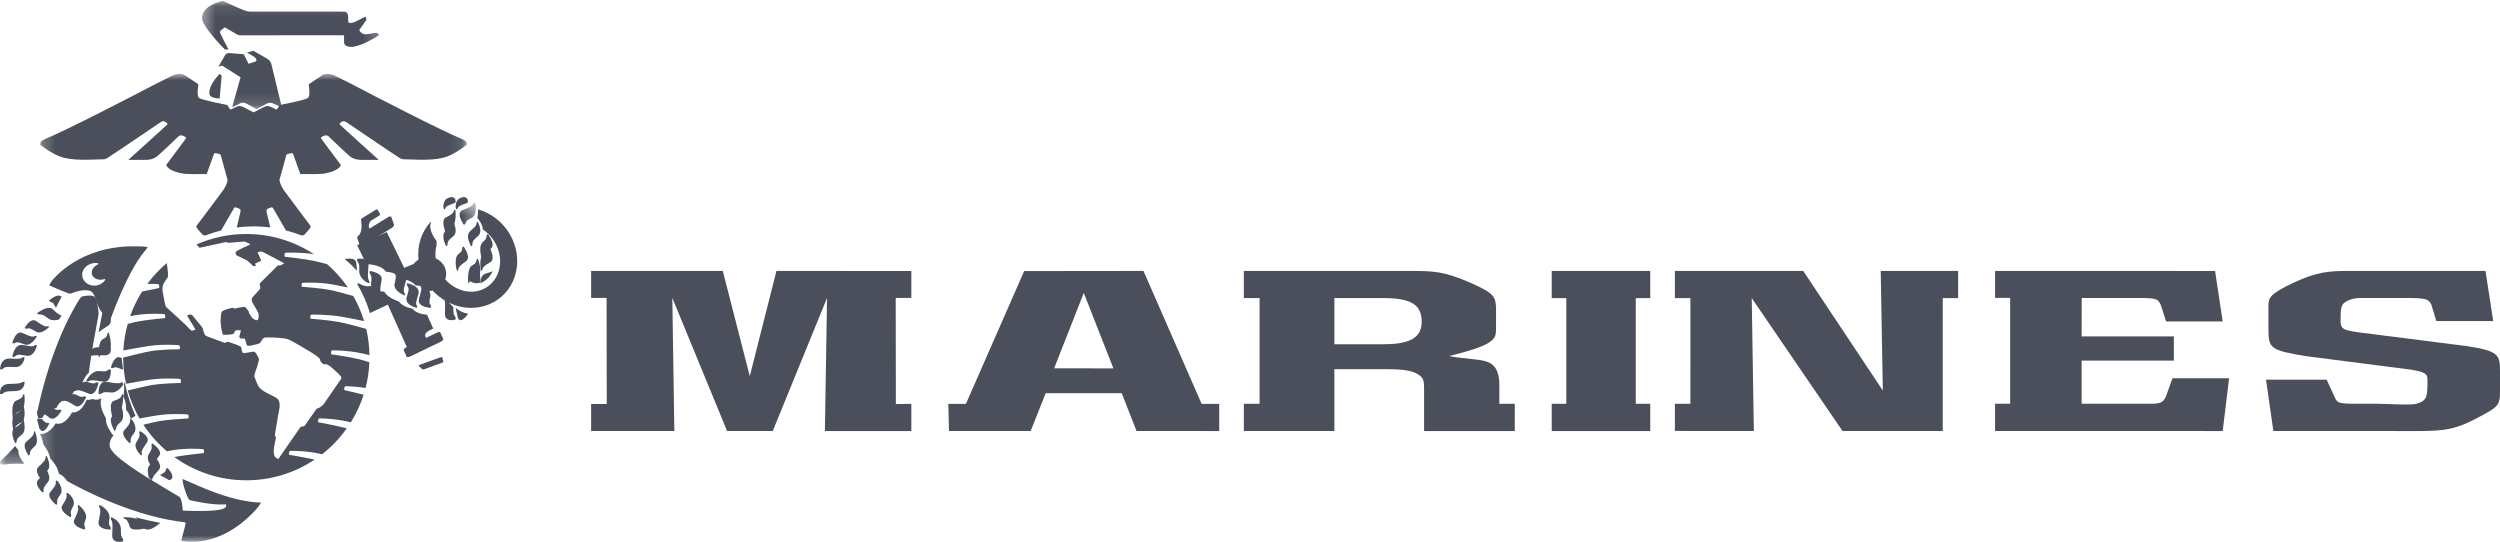 <svg width="203" height="44" viewBox="0 0 203 44" fill="none" xmlns="http://www.w3.org/2000/svg">
<path fill-rule="evenodd" clip-rule="evenodd" d="M74 22.003V24.193L72.732 24.191L72.744 32.807L74 32.794V35H66.981L67.156 24.193L62.748 34.997H59.038L54.592 24.191L54.757 34.997H48V32.806H49.267L49.255 24.19H48V22H58.69L60.882 30.545L63.048 22.002L74 22.003Z" fill="#4A4F5B"/>
<path fill-rule="evenodd" clip-rule="evenodd" d="M90.408 29.912L88.003 23.787L85.595 29.91L90.408 29.912ZM92.85 22L97.573 32.794H99V35L92.287 34.999L91.084 31.927H84.908L83.692 34.997H77.059L77 32.794H78.432L83.162 22.012L92.85 22Z" fill="#4A4F5B"/>
<path fill-rule="evenodd" clip-rule="evenodd" d="M108.351 27.954H112.312C114.222 27.955 115.443 27.557 115.443 26.14C115.444 24.78 114.643 24.203 112.312 24.203H108.351V27.954ZM101 34.997V32.791H102.277V24.203H101V22H114.222C116.514 21.999 117.202 22.015 119.418 22.968C121.405 23.853 121.441 24.111 121.479 25.069L121.478 26.615C121.479 27.275 121.402 27.442 121.02 27.736C120.637 28.032 119.875 28.361 117.658 28.913C119.036 29.172 120.294 29.14 120.906 29.436C121.518 29.729 121.747 30.367 121.747 31.251V32.791H123V35H115.636V31.69C115.636 31.103 115.636 30.826 115.368 30.568C114.755 29.979 113.493 29.977 112.311 29.977H108.351V34.997H101Z" fill="#4A4F5B"/>
<path fill-rule="evenodd" clip-rule="evenodd" d="M134 22V24.206H132.824V32.791H134V35H126V32.791H127.183L127.185 24.206H126V22H134Z" fill="#4A4F5B"/>
<path fill-rule="evenodd" clip-rule="evenodd" d="M159 22V24.207H157.752L157.75 35L149.612 34.997L142.241 24.206L142.413 34.997L136 34.994V32.786H137.259L137.261 24.206H136V22H146.423L152.884 31.709L152.715 22H159Z" fill="#4A4F5B"/>
<path fill-rule="evenodd" clip-rule="evenodd" d="M197.427 24.744C197.206 24.285 196.983 24.217 195.728 24.199H192.216C191.736 24.198 191.2 24.156 190.683 24.396C190.056 24.672 190.056 24.945 190.056 26.193C190.128 26.711 190.257 26.802 191.515 26.986L200.345 28.108C202.967 28.514 203 28.841 203 30.221V31.802C203 32.943 202.816 33.053 201.226 33.901C199.421 34.873 198.493 35 196.315 35L184.598 34.999L184 30.828H188.923L189.625 32.355C189.812 32.739 190.07 32.745 190.848 32.783H192.989C193.654 32.783 195.74 32.922 196.184 32.794C197.109 32.538 197.109 32.207 197.109 30.791C197.109 30.37 196.907 30.205 195.797 30.02L187.224 28.916C184.347 28.438 184.197 28.29 184.197 26.729V24.909C184.197 24.193 184.234 23.897 186.266 22.943C188.115 22.078 189.111 21.999 190.738 22H201.822L202.45 26.071L197.831 26.068L197.427 24.744Z" fill="#4A4F5B"/>
<path fill-rule="evenodd" clip-rule="evenodd" d="M179.864 22.003L180.483 26.104H175.889L175.487 24.853C175.265 24.283 175.155 24.219 173.943 24.199H169.034L169.029 27.315H176.518V29.283H169.029V32.784H174.164C175.414 32.801 175.631 32.758 175.889 32.149L176.405 30.717H181L180.483 35L162 34.998V32.784H163.225V24.189H162V22L179.864 22.003Z" fill="#4A4F5B"/>
<path fill-rule="evenodd" clip-rule="evenodd" d="M31.496 17.641L30.077 18.518C30.004 18.563 29.992 18.556 29.967 18.479C29.901 18.291 30.001 17.999 30.135 17.916L30.135 17.915L30.761 17.528C30.83 17.485 30.876 17.419 30.862 17.38L30.653 17.029C30.64 16.991 30.578 16.99 30.515 17.029L29.405 17.714C29.348 17.749 29.309 17.805 29.314 17.845C29.314 17.848 29.353 18.207 29.353 18.207C29.378 18.403 29.348 18.945 29.127 19.113C29.121 19.117 29.114 19.123 29.108 19.128C29.103 19.133 29.098 19.138 29.094 19.142C29.026 19.207 28.988 19.276 29.003 19.32L29.228 19.96C29.25 20.024 29.373 20.009 29.504 19.929L31.801 18.511C31.931 18.43 32.019 18.314 31.997 18.251L31.773 17.61C31.751 17.547 31.626 17.561 31.496 17.641Z" fill="#4A4F5B"/>
<path fill-rule="evenodd" clip-rule="evenodd" d="M34.003 29.715C33.986 29.685 34.044 29.635 34.135 29.602L35.72 29.026C35.811 28.994 35.898 28.991 35.915 29.021L35.997 29.354C36.014 29.383 35.963 29.431 35.882 29.46L34.456 29.978C34.376 30.007 34.296 30.007 34.279 29.977L34.003 29.715Z" fill="#4A4F5B"/>
<path fill-rule="evenodd" clip-rule="evenodd" d="M17.844 6C17.844 6 16.907 6.871 17.008 7.644C17.053 7.996 17.836 8 17.836 8L18 6.155L17.844 6Z" fill="#4A4F5B"/>
<mask id="mask0_3751_3524" style="mask-type:alpha" maskUnits="userSpaceOnUse" x="16" y="0" width="15" height="9">
<path d="M16.39 0.08H30.804V8.866H16.39V0.08Z" fill="white"/>
</mask>
<g mask="url(#mask0_3751_3524)">
<path fill-rule="evenodd" clip-rule="evenodd" d="M22.886 8.721C22.886 8.721 22.07 5.344 22.043 5.237C21.994 5.041 21.918 4.904 21.704 4.775C21.644 4.738 20.59 4.129 20.59 4.129L20.056 4.261C20.056 4.261 20.491 4.515 20.627 4.605C20.762 4.692 20.942 4.944 20.703 5.013C20.465 5.081 20.186 5.185 20.186 5.185L19.793 4.403C19.793 4.403 18.977 4.332 18.657 4.312C18.334 4.294 18.259 4.513 18.259 4.513L17.737 5.405L18.042 5.329L19.535 6.277L18.844 8.717L19.488 8.397C19.625 8.33 19.759 8.279 20.023 8.417L20.833 8.866L21.602 8.449C21.605 8.448 21.608 8.447 21.611 8.445C21.92 8.278 22.053 8.353 22.215 8.422L22.886 8.721Z" fill="#4A4F5B"/>
<path fill-rule="evenodd" clip-rule="evenodd" d="M30.669 2.688C30.647 2.662 30.564 2.661 30.459 2.679C30.241 2.717 29.924 2.759 29.827 2.777C29.334 2.864 29.171 2.434 29.171 2.434C29.171 2.434 29.647 1.768 29.727 1.658C29.797 1.562 29.712 1.398 29.666 1.353C29.438 1.464 29.214 1.579 29.041 1.672C28.772 1.822 28.273 2.001 28.273 1.721C28.273 1.45 28.269 1.238 28.26 1.211C28.173 0.926 27.963 0.945 27.963 0.945L20.674 0.94C20.674 0.94 20.293 0.954 20.138 0.925C19.984 0.896 19.733 0.81 19.361 0.646C18.878 0.432 18.32 0.176 18.142 0.094C18.105 0.077 18.052 0.074 17.999 0.091C17.669 0.186 16.486 0.495 16.392 1.438C16.334 2.003 17.956 3.731 18.258 4.017C18.334 4.017 18.556 4.014 18.556 4.014C18.556 4.014 17.84 2.686 17.852 2.576C17.86 2.518 18.11 2.32 18.209 2.248C18.235 2.23 18.259 2.224 18.285 2.24C18.312 2.256 19.201 2.77 19.201 2.77C19.201 2.77 19.36 2.867 19.523 2.867C20.509 2.867 27.736 2.865 27.828 2.865C27.927 2.865 27.938 2.896 27.938 2.916C27.938 3.052 27.937 3.265 27.938 3.463C27.939 3.595 28.056 3.708 28.215 3.765C28.821 3.986 30.037 3.328 30.804 2.848C30.791 2.834 30.718 2.748 30.669 2.688Z" fill="#4A4F5B"/>
</g>
<path fill-rule="evenodd" clip-rule="evenodd" d="M11.03 42.101C11.19 42.144 11.393 42.22 11.455 42.34C11.614 42.649 11.627 42.663 11.807 42.722C11.807 42.722 11.939 42.769 11.958 42.776C11.964 42.787 11.989 42.84 12 42.863C11.853 42.901 11.153 43.072 10.773 42.966C10.649 42.931 10.571 42.868 10.541 42.779L10.513 42.698C10.394 42.351 10.332 42.174 10.041 42.095C10.035 42.084 10.012 42.038 10 42.012C10.181 41.983 10.667 42.004 11.03 42.101Z" fill="#4A4F5B"/>
<path fill-rule="evenodd" clip-rule="evenodd" d="M9.613 42.409C9.703 42.525 9.811 42.708 9.814 42.932C9.822 43.494 9.826 43.522 9.92 43.667C9.92 43.667 9.99 43.781 10 43.798C10 43.819 10 43.915 10 43.956C9.899 43.983 9.409 44.093 9.202 43.814C9.141 43.733 9.11 43.622 9.11 43.484C9.11 43.471 9.11 43.455 9.111 43.44L9.118 43.294C9.128 43.081 9.136 42.905 9.136 42.755C9.136 42.473 9.105 42.292 9.001 42.153C9 42.133 9 42.044 9 42C9.121 41.998 9.416 42.157 9.613 42.409Z" fill="#4A4F5B"/>
<path fill-rule="evenodd" clip-rule="evenodd" d="M2.63 26.01C2.739 25.985 2.845 26.007 2.946 26.076L2.979 26.099C3.479 26.443 3.655 26.562 3.905 26.479C3.92 26.488 3.968 26.517 4 26.537C3.881 26.658 3.333 27.178 2.93 26.937C2.435 26.64 2.406 26.637 2.17 26.684C2.17 26.684 2.123 26.693 2.106 26.696C2.091 26.688 2.029 26.65 2 26.632C2.054 26.532 2.312 26.085 2.63 26.01Z" fill="#4A4F5B"/>
<path fill-rule="evenodd" clip-rule="evenodd" d="M6.74 22.632C6.942 23.097 7.529 23.324 8.055 23.123C8.242 23.05 8.423 22.9 8.529 22.749C8.551 22.719 8.551 22.686 8.528 22.663C8.522 22.659 8.517 22.657 8.511 22.654C8.08 22.801 7.629 22.667 7.488 22.344C7.346 22.021 7.57 21.628 7.988 21.449C7.991 21.435 7.99 21.421 7.986 21.408C7.976 21.387 7.955 21.375 7.934 21.369H7.932C7.723 21.335 7.535 21.359 7.32 21.442C6.8 21.642 6.538 22.167 6.74 22.632ZM7.541 23.799C7.393 23.584 7.178 23.58 7.051 23.568C6.422 23.53 5.826 23.819 5.764 23.833C5.682 23.855 5.593 23.833 5.593 23.833C4.889 23.578 4.084 23.203 4 23.177C4.071 22.985 4.267 22.737 4.267 22.737C4.32 22.688 6.446 19.938 10.966 20.001C11.468 20.008 11.679 20.001 12 20.067C11.933 20.185 11.762 20.383 11.722 20.432C10.27 22.175 8.978 25.943 8.944 26C7.687 25.047 7.986 24.448 7.541 23.799Z" fill="#4A4F5B"/>
<path fill-rule="evenodd" clip-rule="evenodd" d="M6.348 41C6.484 41.057 6.765 41.326 6.908 41.62C6.955 41.714 7 41.838 7 41.966C7 42.018 6.993 42.069 6.975 42.119C6.876 42.392 6.837 42.505 6.837 42.588C6.837 42.638 6.851 42.678 6.874 42.738C6.874 42.738 6.917 42.861 6.923 42.879C6.917 42.895 6.889 42.968 6.878 43C6.757 42.972 6.181 42.819 6.033 42.503C6.011 42.455 6 42.405 6 42.353C6 42.293 6.015 42.23 6.045 42.167L6.096 42.057C6.251 41.723 6.352 41.507 6.352 41.321C6.352 41.251 6.336 41.185 6.304 41.119C6.31 41.103 6.335 41.035 6.348 41Z" fill="#4A4F5B"/>
<path fill-rule="evenodd" clip-rule="evenodd" d="M5.442 40C5.631 40.082 5.848 40.332 5.945 40.584C5.974 40.66 6 40.755 6 40.854C6 40.925 5.987 40.996 5.953 41.065C5.792 41.383 5.744 41.503 5.744 41.618C5.744 41.672 5.754 41.725 5.768 41.796C5.768 41.796 5.783 41.875 5.786 41.893C5.778 41.906 5.744 41.968 5.726 42C5.609 41.936 5.101 41.645 5.013 41.319C5.004 41.287 5 41.255 5 41.225C5 41.163 5.018 41.105 5.053 41.048L5.061 41.035C5.294 40.661 5.416 40.465 5.416 40.274C5.416 40.219 5.405 40.165 5.384 40.106C5.393 40.092 5.426 40.031 5.442 40Z" fill="#4A4F5B"/>
<path fill-rule="evenodd" clip-rule="evenodd" d="M4.592 39C4.759 39.112 4.928 39.393 4.981 39.657C4.992 39.708 5 39.769 5 39.832C5 39.93 4.981 40.033 4.92 40.121C4.676 40.475 4.639 40.559 4.639 40.716C4.639 40.745 4.64 40.775 4.642 40.81C4.642 40.81 4.644 40.888 4.644 40.905C4.636 40.917 4.595 40.971 4.574 41C4.473 40.919 4.039 40.553 4.003 40.221C4.001 40.206 4 40.192 4 40.177C4 40.097 4.026 40.026 4.079 39.962L4.088 39.952C4.391 39.585 4.533 39.414 4.533 39.199C4.533 39.166 4.528 39.133 4.522 39.097C4.532 39.084 4.572 39.028 4.592 39Z" fill="#4A4F5B"/>
<path fill-rule="evenodd" clip-rule="evenodd" d="M3.702 38C3.769 38.103 4 38.482 4 38.816C4 38.933 3.971 39.045 3.896 39.139C3.577 39.531 3.541 39.592 3.541 39.767C3.541 39.791 3.541 39.815 3.542 39.842C3.542 39.842 3.543 39.891 3.544 39.908C3.533 39.921 3.489 39.974 3.468 40C3.384 39.925 3.019 39.583 3.001 39.255C3 39.247 3 39.239 3 39.231C3 39.127 3.038 39.034 3.112 38.953L3.132 38.931C3.491 38.544 3.64 38.382 3.64 38.159C3.64 38.135 3.637 38.108 3.634 38.081C3.644 38.069 3.678 38.029 3.702 38Z" fill="#4A4F5B"/>
<path fill-rule="evenodd" clip-rule="evenodd" d="M3.775 37C3.827 37.105 4 37.471 4 37.796C4 37.94 3.966 38.076 3.872 38.177C3.5 38.575 3.489 38.604 3.477 38.85C3.477 38.85 3.474 38.898 3.472 38.916C3.461 38.928 3.415 38.976 3.393 39C3.318 38.916 3 38.539 3 38.208C3 38.204 3 38.2 3 38.196C3.003 38.08 3.046 37.981 3.13 37.902L3.141 37.892C3.55 37.506 3.704 37.362 3.704 37.11C3.704 37.099 3.703 37.088 3.703 37.077C3.715 37.065 3.75 37.027 3.775 37Z" fill="#4A4F5B"/>
<path fill-rule="evenodd" clip-rule="evenodd" d="M0 31.902C0 31.748 0.036 31.477 0.261 31.314C0.38 31.227 0.541 31.18 0.738 31.174L0.839 31.171C1.473 31.153 1.699 31.145 1.845 31C1.872 31 1.955 31.001 1.999 31.001C2 31.005 2 31.009 2 31.014C2 31.165 1.954 31.725 1.277 31.753L1.016 31.763C0.548 31.777 0.4 31.783 0.161 32C0.134 31.999 0.049 31.999 0.005 31.998C0.003 31.978 0 31.945 0 31.902Z" fill="#4A4F5B"/>
<path fill-rule="evenodd" clip-rule="evenodd" d="M1.971 32C1.98 32.075 2 32.256 2 32.465C2 32.81 1.947 33.226 1.708 33.344L1.562 33.416C1.307 33.535 1.228 33.576 1.135 33.969C1.12 33.973 1.073 33.992 1.048 34C1.035 33.914 1 33.666 1 33.393C1 33.21 1.016 33.02 1.064 32.861C1.115 32.697 1.195 32.588 1.304 32.539L1.358 32.513C1.716 32.349 1.831 32.293 1.886 32.032C1.901 32.027 1.946 32.01 1.971 32Z" fill="#4A4F5B"/>
<path fill-rule="evenodd" clip-rule="evenodd" d="M2.869 28C2.892 28.005 2.962 28.021 3 28.031C2.964 28.193 2.759 28.985 2.155 28.887L1.927 28.849C1.528 28.779 1.402 28.76 1.133 29C1.11 28.995 1.037 28.977 1 28.968C1.021 28.842 1.122 28.331 1.43 28.109C1.558 28.017 1.708 27.986 1.877 28.017L1.957 28.032C2.519 28.135 2.699 28.167 2.869 28Z" fill="#4A4F5B"/>
<path fill-rule="evenodd" clip-rule="evenodd" d="M1.856 29C1.88 29.003 1.958 29.01 2 29.014C1.983 29.151 1.869 29.827 1.215 29.807L0.971 29.797C0.535 29.78 0.398 29.774 0.143 30C0.118 29.997 0.04 29.991 0 29.987C0.005 29.881 0.044 29.448 0.342 29.235C0.466 29.146 0.622 29.106 0.805 29.114L0.895 29.119C1.503 29.148 1.699 29.155 1.856 29Z" fill="#4A4F5B"/>
<path fill-rule="evenodd" clip-rule="evenodd" d="M1.903 34C1.929 34.099 2 34.397 2 34.69C2 34.918 1.956 35.142 1.811 35.258C1.399 35.588 1.394 35.61 1.344 35.864C1.344 35.864 1.334 35.913 1.33 35.933C1.318 35.943 1.269 35.981 1.244 36C1.193 35.9 1 35.501 1 35.171C1 35.13 1.003 35.09 1.01 35.052C1.03 34.932 1.085 34.84 1.174 34.779L1.179 34.775C1.635 34.463 1.794 34.351 1.825 34.06C1.837 34.051 1.876 34.02 1.903 34Z" fill="#4A4F5B"/>
<path fill-rule="evenodd" clip-rule="evenodd" d="M1.931 33C1.95 33.083 2 33.331 2 33.594C2 33.864 1.946 34.147 1.748 34.273L1.6 34.367C1.339 34.525 1.257 34.578 1.187 34.954C1.172 34.961 1.124 34.986 1.099 35C1.075 34.907 1 34.601 1 34.291C1 34.177 1.01 34.063 1.038 33.959C1.079 33.8 1.156 33.685 1.267 33.618L1.321 33.587C1.687 33.367 1.805 33.295 1.844 33.045C1.859 33.037 1.905 33.014 1.931 33Z" fill="#4A4F5B"/>
<path fill-rule="evenodd" clip-rule="evenodd" d="M2.83 35C2.872 35.104 3 35.45 3 35.766C3 35.938 2.962 36.099 2.85 36.206C2.468 36.572 2.452 36.597 2.422 36.855C2.422 36.855 2.416 36.903 2.414 36.922C2.403 36.933 2.354 36.978 2.331 37C2.265 36.908 2 36.519 2 36.191C2 36.173 2 36.157 2.002 36.141C2.012 36.025 2.061 35.928 2.147 35.856L2.176 35.832C2.603 35.474 2.752 35.348 2.756 35.072C2.767 35.06 2.804 35.026 2.83 35Z" fill="#4A4F5B"/>
<path fill-rule="evenodd" clip-rule="evenodd" d="M1.496 27.037C1.6 26.987 1.712 26.988 1.829 27.04L1.857 27.053C2.447 27.32 2.655 27.411 2.89 27.267C2.906 27.273 2.962 27.294 3 27.31C2.907 27.465 2.473 28.146 2.011 27.972C1.427 27.753 1.408 27.762 1.181 27.864C1.181 27.864 1.137 27.883 1.12 27.891C1.103 27.884 1.034 27.858 1 27.846C1.032 27.724 1.192 27.186 1.496 27.037Z" fill="#4A4F5B"/>
<path fill-rule="evenodd" clip-rule="evenodd" d="M8.057 41C8.198 41.024 8.522 41.234 8.721 41.51C8.802 41.623 8.894 41.788 8.894 41.968C8.894 41.988 8.893 42.008 8.89 42.027C8.864 42.255 8.85 42.386 8.85 42.476C8.85 42.588 8.873 42.634 8.924 42.719C8.924 42.719 8.991 42.84 9 42.858C8.998 42.876 8.987 42.961 8.983 43C8.862 43.001 8.28 42.994 8.073 42.695C8.024 42.626 8 42.542 8 42.448C8 42.411 8.004 42.372 8.012 42.332L8.036 42.209C8.096 41.9 8.141 41.674 8.141 41.495C8.141 41.35 8.111 41.238 8.039 41.137C8.042 41.118 8.052 41.042 8.057 41Z" fill="#4A4F5B"/>
<path fill-rule="evenodd" clip-rule="evenodd" d="M26.942 28.778C26.898 28.77 26.855 28.751 26.892 28.579C26.914 28.483 26.926 28.445 27.024 28.451C27.024 28.451 28.208 28.435 29.379 28.691C29.549 28.728 29.766 28.778 30 28.831C29.988 28.1 29.898 27.389 29.738 26.704C29.253 26.57 28.122 26.261 27.569 26.155C26.725 25.991 25.26 25.882 25.26 25.882C25.215 25.875 25.17 25.857 25.198 25.686C25.215 25.586 25.229 25.549 25.324 25.548C25.324 25.548 26.507 25.519 27.689 25.707C28.177 25.787 29.029 25.961 29.567 26.072C29.348 25.356 29.05 24.674 28.684 24.036C28.131 23.877 27.326 23.654 26.886 23.565C26.044 23.391 24.555 23.289 24.555 23.289C24.51 23.282 24.465 23.269 24.495 23.095C24.512 22.995 24.53 22.96 24.622 22.959C24.622 22.959 25.851 22.896 27.032 23.099C27.346 23.154 27.813 23.25 28.248 23.343C27.768 22.644 27.201 22.009 26.564 21.453C26.157 21.342 25.744 21.236 25.471 21.18C24.63 21.006 23.166 20.854 23.166 20.854C23.121 20.847 23.077 20.831 23.107 20.657C23.125 20.561 23.146 20.52 23.233 20.523C23.233 20.523 24.346 20.458 25.49 20.64C23.914 19.604 22.028 19 20.001 19C18.563 19 17.196 19.303 15.96 19.85L16.196 20.122C16.475 20.066 18.187 19.691 18.325 19.66C18.386 19.646 18.408 19.66 18.474 19.694C18.516 19.718 18.518 19.718 18.583 19.716C19.041 19.67 19.668 19.63 19.853 19.612C19.91 19.635 20.208 19.753 20.29 19.806C20.297 19.811 20.322 19.854 20.296 19.867C20.23 19.89 19.181 20.365 19.148 20.447C19.101 20.55 19.182 20.735 19.229 20.745C19.529 20.896 19.857 21.052 20.044 21.139C20.114 21.172 20.175 21.25 20.554 21.595C20.614 21.642 20.668 21.612 20.711 21.598C20.753 21.578 20.774 21.567 20.786 21.554C20.782 21.545 20.706 21.451 20.706 21.426C20.706 21.411 20.715 21.399 20.744 21.389L21.159 21.198C21.188 21.182 21.215 21.158 21.186 21.089C21.107 20.899 20.934 20.53 20.911 20.48C20.957 20.47 21.042 20.447 21.123 20.427C21.224 20.403 21.349 20.462 21.391 20.484C21.737 20.665 23.105 21.384 23.09 21.392C23.054 21.413 22.801 21.537 22.729 21.564C22.63 21.552 22.594 21.535 22.565 21.552L21.188 22.916C20.962 23.125 21.247 23.302 21.08 23.505C21.056 23.54 21.03 23.57 20.981 23.618C20.914 23.708 20.678 23.932 20.518 24.125C20.48 24.167 20.475 24.187 20.455 24.225C20.427 24.279 20.424 24.457 20.533 24.63C20.677 24.863 20.844 25.154 20.964 25.384C21.026 25.498 21.002 25.793 20.991 25.834C20.977 25.895 20.936 25.985 20.872 26.005C20.696 26.001 20.506 25.847 20.461 25.795C20.446 25.775 20.355 25.637 20.222 25.427C20.205 25.401 20.208 25.295 20.187 25.269C20.145 25.221 19.978 24.986 19.92 24.949C19.78 24.863 19.281 25.009 19.074 25.064C18.976 25.019 18.955 25.009 18.905 24.986C18.445 25.086 18.288 25.142 18.071 25.258C17.923 25.328 17.928 25.761 17.911 26.116C17.935 26.68 18.071 27.081 18.113 27.19C18.163 27.191 18.93 27.187 18.978 27.081C19.062 26.898 19.095 26.844 19.159 26.829C19.255 26.797 19.387 26.814 19.568 26.829C19.533 26.95 19.498 27.08 19.45 27.249C19.427 27.358 19.411 27.462 19.561 27.482C19.69 27.49 19.762 27.492 19.889 27.502C19.924 27.62 19.992 27.854 20.038 28.009C20.064 28.17 20.62 28.004 20.695 27.986C20.814 27.963 21.107 27.919 21.175 27.77C21.346 27.426 21.432 27.39 21.784 27.4C21.899 27.39 23.045 27.416 23.426 27.561C23.712 27.671 25.416 28.686 25.6 28.825C26.009 29.127 25.972 29.116 26.025 29.34C26.048 29.387 26.143 29.474 26.305 29.595C26.414 29.534 26.548 29.592 26.639 29.637C26.822 29.715 27.488 30.339 27.574 30.445C27.636 30.51 27.772 30.637 27.699 30.763L26.302 32.789C26.135 33.031 25.785 33.194 25.71 33.184L24.733 34.581C24.69 34.635 24.494 34.625 24.411 34.659L22.594 37.277C22.159 37.115 22.126 36.718 22.415 35.538C22.364 35.478 22.304 35.35 22.328 35.267C22.474 34.327 22.635 33.436 22.705 33.063C22.75 32.417 22.521 32.346 22.102 32.123C20.92 31.574 20.998 31.426 20.687 30.658C20.659 30.625 20.649 30.544 20.658 30.491C20.689 30.201 21.103 29.301 21.011 29.087C20.985 29.024 20.808 28.705 20.755 28.644C20.68 28.582 20.658 28.541 20.492 28.56C20.236 28.609 20.174 28.631 19.881 28.664C19.653 28.686 19.646 28.551 19.616 28.379C19.596 28.225 19.619 28.176 19.461 28.101C19.288 28.012 19.059 27.937 18.69 27.806C18.399 27.703 18.373 27.789 18.264 27.848C17.959 27.731 17.291 27.494 16.818 27.312C16.489 27.231 16.584 26.765 16.35 26.491L15.63 25.618C15.511 25.478 15.245 25.563 15.197 25.637C15.238 25.695 15.827 26.672 15.873 26.752C15.819 26.777 15.65 26.861 15.589 26.851C15.534 26.842 15.494 26.805 15.438 26.757C14.903 26.165 13.676 25.122 13.505 24.939C13.38 24.799 13.404 24.64 13.228 23.805C13.091 23.154 13.345 22.933 13.611 22.531C13.64 22.464 13.66 22.446 13.644 22.389C13.623 22.324 13.646 22.202 13.644 22.179L13.548 21.36C12.957 21.859 12.425 22.427 11.963 23.049C12.46 23.041 12.801 23.067 12.801 23.067C12.896 23.074 12.909 23.104 12.927 23.203C12.958 23.377 12.912 23.391 12.868 23.398C12.868 23.398 12.219 23.532 11.537 23.673C11.144 24.297 10.817 24.967 10.567 25.673C10.696 25.647 10.815 25.626 10.917 25.608C12.098 25.403 13.281 25.502 13.281 25.502C13.382 25.506 13.391 25.538 13.408 25.636C13.438 25.809 13.393 25.827 13.348 25.834C13.348 25.834 11.884 25.962 11.044 26.136C10.865 26.171 10.627 26.231 10.37 26.298C10.176 26.991 10.054 27.713 10.015 28.458C10.507 28.364 11.559 28.168 12.124 28.089C13.31 27.922 14.486 28.027 14.486 28.027C14.586 28.037 14.594 28.067 14.608 28.166C14.632 28.341 14.587 28.354 14.543 28.359C14.543 28.359 13.075 28.369 12.228 28.516C11.653 28.616 10.456 28.918 10 29.035C10.003 29.766 10.085 30.478 10.236 31.163C10.769 31.064 11.684 30.898 12.198 30.827C13.384 30.665 14.567 30.764 14.567 30.764C14.671 30.769 14.676 30.809 14.689 30.905C14.714 31.079 14.668 31.093 14.622 31.098C14.622 31.098 13.159 31.125 12.313 31.27C11.799 31.358 10.865 31.585 10.372 31.708C10.598 32.511 10.92 33.273 11.327 33.98C11.832 33.885 12.438 33.777 12.821 33.721C14.005 33.549 15.189 33.649 15.189 33.649C15.308 33.656 15.296 33.689 15.312 33.788C15.336 33.96 15.293 33.977 15.248 33.981C15.248 33.981 13.78 34.047 12.935 34.197C12.616 34.253 12.108 34.372 11.64 34.488C12.171 35.295 12.816 36.021 13.552 36.644C13.748 36.605 13.929 36.572 14.077 36.548C15.26 36.363 16.439 36.465 16.439 36.465C16.519 36.469 16.549 36.49 16.563 36.604C16.59 36.775 16.545 36.791 16.501 36.798C16.501 36.798 15.032 36.943 14.188 37.102C14.176 37.103 14.162 37.106 14.149 37.11C15.795 38.298 17.816 39 20.001 39C22.053 39 23.959 38.382 25.546 37.321C24.703 37.13 23.522 36.94 23.522 36.94C23.479 36.93 23.435 36.91 23.473 36.743C23.494 36.644 23.512 36.608 23.604 36.611C23.604 36.611 24.789 36.583 25.957 36.84C26.017 36.852 26.083 36.867 26.152 36.885C26.918 36.286 27.595 35.578 28.159 34.785C27.329 34.559 25.886 34.296 25.886 34.296C25.841 34.287 25.799 34.267 25.839 34.097C25.863 33.998 25.895 33.966 25.973 33.97C25.973 33.97 27.157 33.979 28.322 34.252C28.373 34.264 28.429 34.277 28.487 34.292C28.922 33.597 29.273 32.846 29.528 32.05C28.787 31.864 28.009 31.686 28.009 31.686C27.965 31.677 27.922 31.657 27.964 31.487C27.988 31.39 28.003 31.366 28.1 31.36C28.1 31.36 28.818 31.366 29.685 31.503C29.858 30.83 29.964 30.13 29.994 29.41C29.703 29.319 29.431 29.238 29.232 29.188C28.4 28.978 26.942 28.778 26.942 28.778Z" fill="#4A4F5B"/>
<path fill-rule="evenodd" clip-rule="evenodd" d="M3.206 25.529C3.47 25.55 3.518 25.554 3.943 25.879C4.09 25.993 4.308 26.006 4.464 25.998C4.571 25.993 4.682 25.974 4.788 25.947C4.857 25.839 4.928 25.73 5 25.622C4.79 25.575 4.621 25.422 4.296 25.126L4.276 25.107C4.202 25.038 4.11 25.004 3.995 25C3.608 24.991 3.11 25.356 3 25.439C3.029 25.463 3.086 25.51 3.098 25.52C3.118 25.522 3.206 25.529 3.206 25.529Z" fill="#4A4F5B"/>
<path fill-rule="evenodd" clip-rule="evenodd" d="M11 42C11.17 42.131 11.329 42.367 11.56 42.712L11.616 42.797C11.697 42.92 11.803 42.985 11.938 42.998C12.35 43.038 12.89 42.567 13 42.467C12.997 42.464 12.993 42.459 12.99 42.454C12.317 42.328 11.651 42.173 11 42Z" fill="#4A4F5B"/>
<path fill-rule="evenodd" clip-rule="evenodd" d="M41.596 19.399C41.032 18.182 39.978 17.332 38.803 17C38.81 17.07 38.815 17.141 38.815 17.215C38.815 17.377 38.795 17.543 38.755 17.691C38.755 17.691 38.755 17.691 38.755 17.692L38.847 17.805C38.885 17.852 39.175 18.22 39.21 18.638C39.672 18.945 40.065 19.389 40.321 19.94C40.982 21.365 40.47 22.96 39.179 23.505C38.152 23.937 36.941 23.573 36.155 22.688C36.205 22.549 36.232 22.4 36.232 22.244C36.232 21.682 35.881 21.198 35.377 20.98C35.332 20.603 35.36 20.233 35.456 19.891C35.45 19.848 35.446 19.805 35.446 19.762C35.446 19.709 35.451 19.656 35.46 19.603C35.461 19.599 35.462 19.596 35.463 19.592L35.333 19.409C35.242 19.282 34.8 18.626 34.978 18.114C34.987 18.087 34.998 18.061 35.01 18.036L34.988 17.998C34.23 18.801 33.861 19.924 33.982 21.078C33.829 21.174 33.695 21.294 33.589 21.435L32.822 21.75L31.405 18.846L29 19.91L29.707 21.361C29.748 21.387 29.786 21.415 29.821 21.447L30.019 21.466C30.174 21.48 30.958 21.573 31.281 21.993C31.299 22.015 31.314 22.039 31.328 22.063L31.431 22.072C31.572 22.086 32.292 22.176 32.592 22.601C32.6 22.614 32.607 22.628 32.615 22.64L32.72 22.657C32.795 22.669 33.423 22.781 33.747 23.174L33.957 23.191C34.181 23.21 34.509 23.396 34.764 23.633C34.768 23.633 34.771 23.634 34.774 23.634C34.896 23.634 35.015 23.619 35.128 23.591C35.177 23.645 35.227 23.696 35.279 23.747C35.328 23.796 35.379 23.844 35.431 23.89C35.431 23.891 35.432 23.891 35.433 23.892C35.588 24.031 35.752 24.159 35.924 24.274C35.926 24.275 35.928 24.277 35.93 24.278C36.099 24.392 36.277 24.493 36.459 24.581C36.463 24.583 36.466 24.585 36.47 24.586C36.652 24.673 36.839 24.747 37.029 24.808C37.033 24.809 37.038 24.81 37.041 24.811C37.102 24.83 37.164 24.848 37.225 24.864C37.228 24.865 37.23 24.866 37.233 24.866C37.362 24.901 37.493 24.928 37.624 24.949C37.627 24.949 37.63 24.95 37.633 24.95C37.695 24.961 37.757 24.968 37.82 24.976C37.825 24.977 37.83 24.977 37.835 24.977C37.967 24.991 38.099 24.999 38.233 25C38.74 25.003 39.248 24.908 39.733 24.704C41.731 23.863 42.565 21.488 41.596 19.399Z" fill="#4A4F5B"/>
<path fill-rule="evenodd" clip-rule="evenodd" d="M35.756 26.993C35.732 26.941 35.599 26.952 35.459 27.02L34.596 27.435C34.595 27.436 34.556 27.356 34.538 27.309C34.498 27.22 34.486 27.005 34.931 26.799L35.177 26.678L34.673 25.552C34.455 25.538 33.79 25.463 33.488 25.063L33.274 25.014C33.211 24.999 32.682 24.869 32.395 24.488L32.074 24.36C31.791 24.248 31.398 24.011 31.19 23.672L31.076 23.674C30.77 23.679 30.39 23.494 30.125 23.219L29.889 23.245C29.694 23.267 29.392 23.165 29.123 23L29 23.055C29.437 23.789 29.788 24.584 30.04 25.425L31.492 24.735L33.038 28.187L32.99 28.211C32.85 28.278 32.756 28.376 32.779 28.429L33.02 28.966C33.044 29.02 33.177 29.008 33.317 28.941L35.786 27.749C35.926 27.681 36.02 27.584 35.996 27.531L35.756 26.993Z" fill="#4A4F5B"/>
<path fill-rule="evenodd" clip-rule="evenodd" d="M29.837 21.215C29.895 21.294 29.924 21.397 29.924 21.521C29.924 21.542 29.923 21.565 29.921 21.588L29.911 21.724C29.89 21.977 29.874 22.179 29.874 22.342C29.874 22.57 29.906 22.726 30 22.851C30 22.87 29.997 22.957 29.996 23C29.868 22.995 29.561 22.82 29.361 22.557C29.273 22.442 29.169 22.26 29.169 22.048C29.169 22.044 29.169 22.041 29.169 22.038C29.171 21.927 29.172 21.836 29.172 21.762C29.172 21.472 29.155 21.431 29.079 21.311C29.079 21.311 29.01 21.194 29 21.178C29 21.158 29.002 21.065 29.003 21.024C29.108 21.005 29.628 20.926 29.837 21.215Z" fill="#4A4F5B"/>
<path fill-rule="evenodd" clip-rule="evenodd" d="M30.018 22C30.151 22.019 30.735 22.12 30.931 22.429C30.973 22.495 30.995 22.567 30.995 22.645C30.995 22.672 30.992 22.7 30.986 22.731L30.983 22.75C30.922 23.08 30.88 23.303 30.88 23.476C30.88 23.632 30.916 23.747 31 23.861C30.998 23.881 30.986 23.96 30.981 24C30.771 23.99 30.477 23.812 30.298 23.581C30.217 23.477 30.126 23.32 30.126 23.14C30.126 23.122 30.127 23.102 30.129 23.082C30.152 22.875 30.163 22.736 30.163 22.632C30.163 22.45 30.127 22.376 30.05 22.233C30.05 22.233 30.009 22.156 30 22.14C30.002 22.122 30.013 22.041 30.018 22Z" fill="#4A4F5B"/>
<path fill-rule="evenodd" clip-rule="evenodd" d="M32.032 22C32.161 22.018 32.737 22.109 32.934 22.402C32.978 22.467 33 22.538 33 22.615C33 22.658 32.993 22.703 32.979 22.75L32.972 22.775C32.855 23.164 32.784 23.403 32.784 23.579C32.784 23.7 32.818 23.791 32.892 23.882C32.887 23.901 32.873 23.96 32.863 24C32.702 23.931 32.027 23.618 32.027 23.165C32.027 23.133 32.031 23.098 32.038 23.063C32.109 22.759 32.144 22.597 32.144 22.485C32.144 22.369 32.107 22.305 32.037 22.192C32.037 22.192 32.01 22.148 32 22.132C32.004 22.113 32.023 22.037 32.032 22Z" fill="#4A4F5B"/>
<path fill-rule="evenodd" clip-rule="evenodd" d="M33.063 23C33.186 23.024 33.719 23.145 33.922 23.459C33.974 23.54 34 23.628 34 23.724C34 23.781 33.991 23.841 33.971 23.902L33.948 23.978C33.848 24.3 33.789 24.493 33.789 24.633C33.789 24.73 33.821 24.8 33.883 24.869C33.876 24.89 33.848 24.965 33.836 25C33.716 24.97 33.257 24.838 33.075 24.548C33.025 24.468 33 24.382 33 24.29C33 24.24 33.007 24.188 33.023 24.135L33.088 23.913C33.143 23.729 33.18 23.605 33.18 23.496C33.18 23.376 33.133 23.273 33.015 23.129C33.024 23.107 33.051 23.033 33.063 23Z" fill="#4A4F5B"/>
<path fill-rule="evenodd" clip-rule="evenodd" d="M34.151 23C34.295 23.035 34.617 23.269 34.804 23.553C34.873 23.658 34.948 23.81 34.948 23.97C34.948 23.999 34.946 24.028 34.94 24.058C34.892 24.308 34.87 24.438 34.87 24.525C34.87 24.609 34.891 24.652 34.932 24.727C34.932 24.727 34.991 24.847 35 24.864C34.996 24.882 34.98 24.964 34.973 25C34.849 24.99 34.25 24.931 34.059 24.625C34.019 24.562 34 24.493 34 24.416C34 24.371 34.007 24.323 34.021 24.274L34.051 24.164C34.144 23.836 34.208 23.608 34.208 23.427C34.208 23.315 34.181 23.222 34.124 23.134C34.127 23.116 34.143 23.04 34.151 23Z" fill="#4A4F5B"/>
<path fill-rule="evenodd" clip-rule="evenodd" d="M37 25C37.035 25.142 37.071 25.313 37.113 25.514L37.144 25.664C37.179 25.832 37.237 25.938 37.315 25.98C37.556 26.106 37.926 25.605 38 25.499C37.998 25.491 37.995 25.48 37.992 25.468C37.653 25.421 37.318 25.26 37 25Z" fill="#4A4F5B"/>
<path fill-rule="evenodd" clip-rule="evenodd" d="M36.919 25.654C36.825 25.511 36.82 25.481 36.804 24.925C36.527 24.678 36.268 24.367 36.033 24.003C36.021 24.001 36.01 24 36 24C36.001 24.046 36.003 24.137 36.003 24.158C36.115 24.302 36.144 24.505 36.144 24.834C36.144 24.967 36.14 25.123 36.134 25.304L36.13 25.451C36.129 25.462 36.129 25.472 36.129 25.481C36.129 25.627 36.161 25.744 36.223 25.828C36.428 26.104 36.903 25.972 37 25.943C36.999 25.9 36.997 25.803 36.996 25.781C36.987 25.766 36.919 25.654 36.919 25.654Z" fill="#4A4F5B"/>
<path fill-rule="evenodd" clip-rule="evenodd" d="M29 22C28.984 21.917 28.975 21.819 28.965 21.704L28.925 21.326C28.908 21.205 28.844 21.117 28.736 21.064C28.544 20.97 28.245 20.995 28 21.041C28.358 21.342 28.692 21.662 29 22Z" fill="#4A4F5B"/>
<path fill-rule="evenodd" clip-rule="evenodd" d="M38.803 21C38.843 21.109 39 21.562 39 21.926C39 22 38.993 22.069 38.978 22.132C38.949 22.253 38.888 22.336 38.798 22.378L38.717 22.415C38.361 22.578 38.18 22.663 38.114 22.949C38.102 22.956 38.054 22.985 38.029 23C38.012 22.928 38 22.802 38 22.652C38 22.456 38.019 22.222 38.064 22.021C38.1 21.865 38.167 21.663 38.289 21.588C38.601 21.392 38.616 21.378 38.667 21.202C38.667 21.202 38.71 21.07 38.716 21.052C38.727 21.045 38.78 21.013 38.803 21Z" fill="#4A4F5B"/>
<path fill-rule="evenodd" clip-rule="evenodd" d="M39.721 20C39.773 20.099 40 20.552 40 20.908C40 20.95 39.997 20.989 39.99 21.028C39.968 21.146 39.911 21.234 39.82 21.288L39.741 21.335C39.381 21.55 39.198 21.661 39.151 21.939C39.139 21.947 39.093 21.981 39.068 22C39.031 21.904 39 21.69 39 21.453C39 21.329 39.008 21.2 39.028 21.081C39.053 20.929 39.109 20.729 39.23 20.637C39.54 20.401 39.554 20.385 39.595 20.211C39.595 20.211 39.63 20.082 39.634 20.063C39.646 20.055 39.698 20.017 39.721 20Z" fill="#4A4F5B"/>
<path fill-rule="evenodd" clip-rule="evenodd" d="M38.843 22.015C38.834 22.032 38.763 22.162 38.763 22.162C38.675 22.336 38.657 22.346 38.292 22.405C38.168 22.424 38.068 22.576 38 22.721C38.035 22.749 38.071 22.776 38.106 22.8C38.402 22.998 38.708 23.049 38.994 22.952C38.998 22.889 39 22.824 39 22.759C39 22.426 38.958 22.101 38.944 22C38.917 22.004 38.856 22.014 38.843 22.015Z" fill="#4A4F5B"/>
<path fill-rule="evenodd" clip-rule="evenodd" d="M40 22C39.927 22.067 39.847 22.092 39.631 22.156L39.408 22.223C39.241 22.274 39.146 22.415 39.096 22.524C39.028 22.671 39 22.844 39 22.985C39 22.991 39.001 22.996 39.001 23C39.492 22.802 39.836 22.438 40 22Z" fill="#4A4F5B"/>
<path fill-rule="evenodd" clip-rule="evenodd" d="M36.812 18C36.854 18.087 37 18.408 37 18.715C37 18.754 36.998 18.794 36.992 18.832C36.972 18.975 36.912 19.091 36.815 19.176L36.671 19.3C36.42 19.514 36.342 19.583 36.325 19.934C36.31 19.945 36.258 19.983 36.235 20C36.186 19.91 36 19.545 36 19.206C36 19.169 36.002 19.134 36.007 19.099C36.026 18.949 36.09 18.826 36.198 18.736L36.251 18.691C36.607 18.394 36.721 18.297 36.724 18.065C36.74 18.053 36.788 18.018 36.812 18Z" fill="#4A4F5B"/>
<path fill-rule="evenodd" clip-rule="evenodd" d="M36.957 17C36.982 17.083 37 17.243 37 17.431C37 17.6 36.986 17.788 36.952 17.954C36.921 18.107 36.858 18.308 36.736 18.39C36.42 18.605 36.409 18.623 36.363 18.792C36.363 18.792 36.324 18.924 36.319 18.942C36.307 18.95 36.254 18.984 36.231 19C36.186 18.895 36 18.439 36 18.079C36 18.02 36.005 17.963 36.016 17.912C36.043 17.791 36.1 17.709 36.193 17.661C36.193 17.661 36.275 17.619 36.275 17.619C36.632 17.433 36.814 17.337 36.873 17.056C36.885 17.049 36.932 17.017 36.957 17Z" fill="#4A4F5B"/>
<path fill-rule="evenodd" clip-rule="evenodd" d="M38.789 18C38.836 18.086 39 18.411 39 18.721C39 18.751 38.998 18.781 38.995 18.81C38.979 18.953 38.922 19.07 38.826 19.159L38.683 19.289C38.434 19.512 38.357 19.583 38.35 19.93C38.334 19.942 38.284 19.982 38.261 20C38.207 19.91 38 19.545 38 19.204C38 19.177 38.002 19.151 38.004 19.124C38.02 18.974 38.081 18.85 38.188 18.756L38.241 18.709C38.588 18.402 38.703 18.301 38.703 18.078C38.703 18.075 38.703 18.072 38.703 18.069C38.719 18.055 38.766 18.018 38.789 18Z" fill="#4A4F5B"/>
<path fill-rule="evenodd" clip-rule="evenodd" d="M39.611 19C39.682 19.092 40 19.522 40 19.869C40 19.885 40 19.9 39.998 19.916C39.988 20.032 39.939 20.121 39.849 20.19L39.767 20.253C39.419 20.519 39.24 20.657 39.22 20.926C39.209 20.937 39.163 20.978 39.139 21C39.074 20.887 39 20.567 39 20.263C39 20.223 39.001 20.182 39.004 20.143C39.015 19.996 39.052 19.799 39.168 19.69C39.47 19.408 39.479 19.388 39.503 19.224C39.503 19.224 39.525 19.095 39.528 19.077C39.539 19.067 39.589 19.02 39.611 19Z" fill="#4A4F5B"/>
<path fill-rule="evenodd" clip-rule="evenodd" d="M37.638 20C37.704 20.094 38 20.532 38 20.879C38 20.9 37.999 20.921 37.996 20.942C37.983 21.059 37.933 21.147 37.841 21.213L37.76 21.272C37.408 21.527 37.228 21.658 37.201 21.929C37.189 21.939 37.142 21.979 37.118 22C37.06 21.89 37 21.593 37 21.301C37 21.244 37.002 21.185 37.008 21.129C37.022 20.981 37.064 20.782 37.182 20.677C37.484 20.41 37.496 20.393 37.525 20.221C37.525 20.221 37.55 20.092 37.553 20.074C37.564 20.064 37.616 20.02 37.638 20Z" fill="#4A4F5B"/>
<path fill-rule="evenodd" clip-rule="evenodd" d="M37 16.741C37 16.523 37.083 16.276 37.248 16.151C37.343 16.081 37.444 16.053 37.525 16.03L37.593 16.01C37.666 15.986 37.776 16.006 37.858 16.058C37.919 16.097 37.96 16.149 37.973 16.206C37.989 16.271 38 16.32 38 16.359C38 16.442 37.95 16.479 37.792 16.535L37.774 16.541C37.367 16.686 37.21 16.743 37.138 16.963C37.126 16.968 37.077 16.989 37.051 17C37.018 16.928 37 16.838 37 16.741Z" fill="#4A4F5B"/>
<path fill-rule="evenodd" clip-rule="evenodd" d="M36 16.742C36 16.524 36.084 16.276 36.249 16.152C36.343 16.081 36.444 16.052 36.525 16.03L36.593 16.01C36.666 15.986 36.775 16.006 36.858 16.058C36.919 16.097 36.96 16.149 36.973 16.206C36.989 16.271 37 16.32 37 16.359C37 16.442 36.95 16.479 36.792 16.535L36.775 16.542C36.367 16.686 36.21 16.743 36.139 16.963C36.126 16.968 36.077 16.989 36.052 17C36.018 16.928 36 16.838 36 16.742Z" fill="#4A4F5B"/>
<mask id="mask1_3751_3524" style="mask-type:alpha" maskUnits="userSpaceOnUse" x="0" y="16" width="39" height="22">
<path d="M0.03 16.424H38.644V37.723H0.03V16.424Z" fill="white"/>
</mask>
<g mask="url(#mask1_3751_3524)">
<path fill-rule="evenodd" clip-rule="evenodd" d="M38.569 16.424C38.611 16.508 38.644 16.685 38.644 16.886C38.644 17.015 38.63 17.152 38.598 17.277C38.561 17.417 38.483 17.6 38.323 17.681C37.911 17.888 37.893 17.903 37.836 18.061C37.836 18.061 37.788 18.181 37.781 18.198C37.766 18.205 37.696 18.24 37.666 18.255C37.6 18.162 37.319 17.746 37.319 17.418C37.319 17.375 37.325 17.333 37.336 17.293C37.367 17.185 37.444 17.106 37.565 17.059L37.673 17.016C38.147 16.83 38.389 16.734 38.458 16.479C38.472 16.471 38.535 16.441 38.569 16.424Z" fill="#4A4F5B"/>
<path fill-rule="evenodd" clip-rule="evenodd" d="M1.327 36.353C1.309 36.329 1.274 36.281 1.233 36.215C0.978 36.504 0.714 36.786 0.547 36.96C0.418 37.097 -0.084 37.42 0.013 37.618C0.094 37.823 0.67 37.667 0.858 37.664C1.126 37.656 1.571 37.649 1.996 37.658C1.868 37.519 1.473 37.05 1.491 36.571L1.327 36.353Z" fill="#4A4F5B"/>
</g>
<path fill-rule="evenodd" clip-rule="evenodd" d="M4.181 24.541C4.325 24.59 4.34 24.607 4.541 25C4.69 24.692 4.843 24.394 5 24.107C4.958 24.059 4.908 24.026 4.849 24.011C4.543 23.933 4.089 24.307 4 24.383C4.015 24.412 4.049 24.48 4.056 24.494C4.072 24.5 4.181 24.541 4.181 24.541Z" fill="#4A4F5B"/>
<path fill-rule="evenodd" clip-rule="evenodd" d="M7.285 29.71C7.459 28.433 7.738 26.991 7.947 25.853C7.953 25.823 7.958 25.792 7.964 25.762C7.967 25.745 7.97 25.729 7.973 25.713C7.981 25.665 7.99 25.618 7.998 25.571C7.998 25.571 7.998 25.57 7.998 25.568C7.999 25.553 8.001 25.488 7.999 25.407C7.998 25.312 7.993 25.196 7.975 25.117C7.906 24.808 7.891 24.241 7.652 24.078C7.432 23.926 6.758 24.035 6.652 24.083C6.56 24.112 6.38 24.407 6.38 24.407C6.294 24.548 6.209 24.692 6.126 24.836C5.752 25.485 5.414 26.16 5.11 26.841C3.992 29.347 3.338 31.924 3 33.573C3.048 33.71 3.082 33.854 3.1 34C3.099 33.997 3.099 33.995 3.099 33.993C3.156 33.977 3.212 33.963 3.267 33.953C3.329 33.942 3.387 33.937 3.441 33.934L3.487 33.841C3.618 33.577 4.068 33.262 4.471 33.153C4.512 33.142 4.551 33.134 4.589 33.127L4.614 33.059C4.717 32.783 5.134 32.422 5.524 32.269C5.613 32.234 5.695 32.212 5.771 32.199C5.873 31.913 6.186 31.542 6.506 31.342C6.553 31.313 6.598 31.288 6.642 31.267C6.689 30.964 6.923 30.534 7.198 30.268C7.204 30.261 7.211 30.256 7.217 30.25L7.285 29.71Z" fill="#4A4F5B"/>
<path fill-rule="evenodd" clip-rule="evenodd" d="M8.831 27C8.866 27.111 9 27.561 9 27.927C9 28.017 8.992 28.102 8.973 28.175C8.941 28.296 8.879 28.377 8.789 28.414L8.705 28.448C8.355 28.592 8.177 28.667 8.104 28.953C8.093 28.96 8.045 28.986 8.02 29C8.007 28.939 8 28.843 8 28.724C8 28.508 8.024 28.23 8.081 27.999C8.119 27.841 8.191 27.638 8.312 27.569C8.623 27.388 8.638 27.375 8.693 27.198C8.693 27.198 8.738 27.066 8.744 27.047C8.756 27.04 8.808 27.012 8.831 27Z" fill="#4A4F5B"/>
<path fill-rule="evenodd" clip-rule="evenodd" d="M6.602 31.108C6.731 31.037 6.923 30.965 7.101 31.019C7.559 31.16 7.582 31.159 7.735 31.092C7.735 31.092 7.859 31.043 7.876 31.036C7.893 31.041 7.967 31.065 8 31.076C7.977 31.199 7.851 31.796 7.536 31.959C7.434 32.013 7.323 32.014 7.199 31.962L7.098 31.921C6.61 31.72 6.361 31.619 6.122 31.749C6.106 31.743 6.036 31.72 6 31.709C6.05 31.568 6.309 31.268 6.602 31.108Z" fill="#4A4F5B"/>
<path fill-rule="evenodd" clip-rule="evenodd" d="M5.68 32.052C5.815 32.005 6.009 31.966 6.166 32.045C6.565 32.242 6.586 32.248 6.747 32.208C6.747 32.208 6.872 32.182 6.889 32.178C6.904 32.185 6.97 32.219 7 32.234C6.954 32.348 6.722 32.88 6.395 32.983C6.289 33.017 6.182 33 6.076 32.935L5.976 32.874C5.564 32.62 5.352 32.491 5.105 32.572C5.09 32.565 5.032 32.536 5 32.52C5.074 32.395 5.374 32.155 5.68 32.052Z" fill="#4A4F5B"/>
<path fill-rule="evenodd" clip-rule="evenodd" d="M3.723 33.027C3.919 32.981 4.083 32.994 4.198 33.065C4.575 33.296 4.596 33.3 4.754 33.276C4.754 33.276 4.88 33.261 4.897 33.26C4.91 33.267 4.972 33.306 5 33.322C4.942 33.429 4.656 33.922 4.324 33.992C4.215 34.014 4.115 33.99 4.017 33.917L3.92 33.845C3.544 33.565 3.35 33.424 3.099 33.48C3.087 33.472 3.031 33.438 3 33.419C3.087 33.304 3.411 33.099 3.723 33.027Z" fill="#4A4F5B"/>
<path fill-rule="evenodd" clip-rule="evenodd" d="M8.714 30.078C8.714 30.078 8.836 30.01 8.853 30C8.872 30.002 8.96 30.011 8.998 30.015C8.999 30.032 9 30.056 9 30.091C9 30.293 8.97 30.744 8.714 30.924C8.617 30.993 8.498 31.015 8.352 30.99L8.218 30.968C7.652 30.873 7.363 30.826 7.139 30.989C7.12 30.988 7.042 30.98 7 30.976C7.02 30.834 7.226 30.504 7.503 30.302C7.625 30.212 7.812 30.109 8.015 30.128C8.543 30.175 8.567 30.169 8.714 30.078Z" fill="#4A4F5B"/>
<path fill-rule="evenodd" clip-rule="evenodd" d="M8.932 28C8.95 28.051 9 28.209 9 28.376C9 28.519 8.964 28.667 8.838 28.76C8.75 28.825 8.623 28.858 8.461 28.855L8.318 28.852C7.687 28.841 7.364 28.838 7.158 28.993C7.139 28.994 7.048 28.998 7.002 29C7.001 28.995 7 28.992 7 28.988C7 28.863 7.147 28.586 7.388 28.398C7.545 28.276 7.721 28.209 7.897 28.203C8.472 28.18 8.499 28.175 8.643 28.082C8.643 28.082 8.757 28.015 8.772 28.005C8.793 28.004 8.889 28.002 8.932 28Z" fill="#4A4F5B"/>
<path fill-rule="evenodd" clip-rule="evenodd" d="M8.202 25.956C8.137 26.287 8.069 26.639 8 27C8.136 26.856 8.353 26.719 8.651 26.528L8.775 26.45C8.91 26.362 8.985 26.247 8.998 26.106C8.999 26.09 9 26.075 9 26.059C9 25.638 8.51 25.123 8.387 25L8.202 25.956Z" fill="#4A4F5B"/>
<path fill-rule="evenodd" clip-rule="evenodd" d="M3.284 34.9C3.346 34.978 3.413 35.01 3.49 34.997C3.723 34.956 3.954 34.501 4 34.403C3.982 34.383 3.942 34.341 3.934 34.331C3.921 34.332 3.834 34.336 3.834 34.336C3.723 34.347 3.709 34.343 3.467 34.086C3.372 33.987 3.235 33.991 3.137 34.012C3.091 34.022 3.045 34.037 3 34.056L3.088 34.342C3.101 34.383 3.151 34.554 3.18 34.769C3.194 34.786 3.209 34.805 3.225 34.825L3.284 34.9Z" fill="#4A4F5B"/>
<path fill-rule="evenodd" clip-rule="evenodd" d="M12.366 36C12.474 36.075 12.938 36.413 12.994 36.742C12.998 36.765 13 36.785 13 36.806C13 36.878 12.977 36.944 12.932 37.005L12.923 37.016C12.648 37.386 12.513 37.566 12.513 37.771C12.513 37.812 12.52 37.855 12.531 37.9C12.522 37.914 12.483 37.972 12.464 38C12.289 37.901 12.102 37.632 12.031 37.372C12.014 37.31 12 37.236 12 37.157C12 37.071 12.017 36.981 12.066 36.902C12.272 36.568 12.318 36.466 12.318 36.334C12.318 36.294 12.313 36.25 12.308 36.196C12.308 36.196 12.301 36.119 12.299 36.103C12.307 36.09 12.347 36.031 12.366 36Z" fill="#4A4F5B"/>
<path fill-rule="evenodd" clip-rule="evenodd" d="M10.632 34C10.791 34.119 10.945 34.407 10.988 34.673C10.995 34.717 11 34.767 11 34.819C11 34.927 10.978 35.043 10.908 35.138C10.607 35.54 10.607 35.581 10.606 35.812C10.606 35.812 10.606 35.889 10.605 35.906C10.596 35.918 10.554 35.972 10.532 36C10.435 35.913 10.023 35.527 10.001 35.193C10 35.183 10 35.174 10 35.165C10 35.079 10.028 35.004 10.086 34.938L10.098 34.926C10.42 34.563 10.566 34.4 10.566 34.173C10.566 34.148 10.563 34.119 10.559 34.091C10.57 34.078 10.611 34.027 10.632 34Z" fill="#4A4F5B"/>
<path fill-rule="evenodd" clip-rule="evenodd" d="M9.826 33C9.929 33.149 10 33.432 10 33.692C10 33.725 9.999 33.757 9.997 33.789C9.986 33.931 9.948 34.125 9.825 34.237C9.479 34.547 9.461 34.596 9.41 34.831C9.41 34.831 9.392 34.909 9.388 34.928C9.377 34.937 9.328 34.978 9.303 35C9.241 34.893 9 34.453 9 34.114C9 34.082 9.002 34.052 9.007 34.022C9.022 33.92 9.066 33.843 9.138 33.79L9.151 33.78C9.559 33.476 9.716 33.358 9.743 33.07C9.755 33.059 9.801 33.02 9.826 33Z" fill="#4A4F5B"/>
<path fill-rule="evenodd" clip-rule="evenodd" d="M9.983 32C9.993 32.055 10 32.134 10 32.237C10 32.462 9.973 32.769 9.908 33.018C9.868 33.176 9.793 33.378 9.673 33.443C9.359 33.614 9.347 33.631 9.291 33.804C9.291 33.804 9.244 33.938 9.238 33.955C9.226 33.961 9.175 33.988 9.152 34C9.12 33.887 9 33.441 9 33.073C9 32.972 9.009 32.878 9.031 32.796C9.065 32.672 9.126 32.595 9.216 32.562L9.286 32.535C9.642 32.405 9.824 32.335 9.901 32.042C9.913 32.036 9.957 32.013 9.983 32Z" fill="#4A4F5B"/>
<path fill-rule="evenodd" clip-rule="evenodd" d="M11.363 35C11.466 35.055 11.912 35.311 11.989 35.626C11.996 35.656 12 35.686 12 35.715C12 35.792 11.975 35.868 11.925 35.941L11.906 35.969C11.631 36.374 11.498 36.569 11.498 36.758C11.498 36.806 11.508 36.854 11.525 36.905C11.516 36.92 11.487 36.967 11.467 37C11.367 36.902 11 36.521 11 36.164C11 36.084 11.019 36.005 11.063 35.93C11.275 35.575 11.336 35.458 11.336 35.335C11.336 35.285 11.327 35.233 11.313 35.167C11.313 35.167 11.304 35.121 11.3 35.103C11.309 35.088 11.345 35.029 11.363 35Z" fill="#4A4F5B"/>
<path fill-rule="evenodd" clip-rule="evenodd" d="M9.881 29.077L9.827 29.049C9.714 28.991 9.609 28.985 9.508 29.028C9.199 29.164 9.032 29.729 9 29.849C9.03 29.861 9.099 29.891 9.115 29.898C9.132 29.892 9.249 29.854 9.249 29.854C9.405 29.797 9.427 29.8 9.843 29.971C9.894 29.991 9.947 29.999 10 30C9.946 29.696 9.906 29.39 9.881 29.077Z" fill="#4A4F5B"/>
<path fill-rule="evenodd" clip-rule="evenodd" d="M9.941 31.016C9.706 31.174 9.4 31.127 8.806 31.03L8.679 31.01C8.526 30.985 8.401 31.007 8.299 31.076C8.031 31.256 8 31.709 8 31.91C8 31.944 8.001 31.968 8.001 31.985C8.042 31.989 8.132 31.998 8.152 32C8.171 31.99 8.296 31.922 8.296 31.922C8.452 31.829 8.477 31.823 9.03 31.871C9.243 31.89 9.44 31.788 9.568 31.698C9.753 31.567 9.908 31.385 10 31.234C9.979 31.162 9.96 31.089 9.941 31.016Z" fill="#4A4F5B"/>
<path fill-rule="evenodd" clip-rule="evenodd" d="M13.757 39C13.782 38.988 13.813 38.973 13.813 38.973C13.919 38.921 13.979 38.851 13.995 38.758C13.999 38.739 14 38.721 14 38.702C14 38.423 13.668 38.073 13.597 38C13.571 38.016 13.511 38.05 13.498 38.058C13.494 38.073 13.463 38.175 13.463 38.175C13.429 38.307 13.418 38.323 13.062 38.535C13.039 38.55 13.019 38.566 13 38.584C13.261 38.729 13.516 38.869 13.757 39Z" fill="#4A4F5B"/>
<path fill-rule="evenodd" clip-rule="evenodd" d="M12.1 38.805C12.183 38.87 12.265 38.936 12.347 39C12.365 38.762 12.528 38.577 12.816 38.251L12.887 38.17C12.963 38.083 13 37.988 13 37.878C13 37.869 13 37.858 12.999 37.848C12.977 37.475 12.549 37.08 12.458 37C12.438 37.027 12.393 37.086 12.383 37.098C12.383 37.119 12.38 37.257 12.38 37.257C12.38 37.265 12.38 37.273 12.38 37.28C12.38 37.437 12.362 37.473 12.104 37.826C12.022 37.936 12 38.093 12 38.229C12 38.266 12.002 38.301 12.004 38.334C12.016 38.494 12.053 38.66 12.1 38.805Z" fill="#4A4F5B"/>
<path fill-rule="evenodd" clip-rule="evenodd" d="M10.051 31.16C10.076 31.256 10.088 31.38 10.088 31.518C10.088 31.739 10.057 31.992 10 32.211C10.165 32.449 10.262 32.891 10.24 33.292C10.399 33.43 10.541 33.7 10.62 34L11 33.759C10.615 32.914 10.316 31.987 10.118 31C10.12 31.013 10.122 31.024 10.125 31.038C10.101 31.08 10.077 31.121 10.051 31.16Z" fill="#4A4F5B"/>
<mask id="mask2_3751_3524" style="mask-type:alpha" maskUnits="userSpaceOnUse" x="3" y="5" width="35" height="39">
<path d="M3.226 5.998H37.902V44H3.226V5.998Z" fill="white"/>
</mask>
<g mask="url(#mask2_3751_3524)">
<path fill-rule="evenodd" clip-rule="evenodd" d="M37.898 11.689C37.898 11.689 37.927 11.508 37.695 11.384C37.681 11.377 37.621 11.347 37.521 11.296C35.617 10.496 30.673 7.937 28.387 6.743C27.595 6.349 27.089 6.097 27.089 6.097C27.039 6.079 26.486 5.874 26.16 6.113C26.123 6.14 25.104 6.817 25.104 6.817C25.104 6.817 25.064 6.846 25.073 6.912C25.101 7.128 25.201 7.811 25.003 7.957C24.763 8.134 22.72 8.526 22.72 8.526L22.468 8.902L21.927 8.657C21.807 8.606 21.679 8.577 21.461 8.673L20.587 9.124L19.71 8.673C19.493 8.577 19.365 8.606 19.244 8.657L18.704 8.902L18.452 8.526C18.452 8.526 16.408 8.134 16.169 7.957C15.97 7.811 16.071 7.128 16.099 6.912C16.108 6.846 16.068 6.817 16.068 6.817C16.068 6.817 15.049 6.14 15.012 6.113C14.685 5.874 14.133 6.079 14.082 6.097C14.082 6.097 13.576 6.349 12.785 6.743C10.499 7.937 5.554 10.496 3.651 11.296C3.551 11.347 3.491 11.377 3.477 11.384C3.244 11.508 3.274 11.689 3.274 11.689L3.27 11.764C4.528 12.668 5.046 12.947 6.682 12.97L7.113 12.97C7.5 12.966 7.945 12.953 8.463 12.932C8.55 12.912 8.639 12.88 8.716 12.832C9.272 12.485 12.95 9.98 13.028 9.932C13.15 9.857 13.266 9.824 13.318 9.845C13.345 9.854 13.446 9.907 13.462 9.917C13.479 9.927 13.647 10.034 13.585 10.111C13.531 10.18 10.419 12.979 10.419 12.979C10.419 12.979 11.778 12.979 11.802 12.979C11.824 12.979 12.365 13.015 12.757 12.695C13.099 12.415 14.432 11.127 14.502 11.067C14.601 10.982 14.71 10.988 14.766 10.995C14.892 11.014 15.063 11.133 15.063 11.133C15.063 11.133 15.148 11.172 15.091 11.255C15.035 11.335 13.499 13.39 13.499 13.39C13.499 13.39 13.55 13.846 14.763 14.079C15.222 14.165 15.957 14.133 16.784 14.134C16.784 14.134 17.317 12.645 17.369 12.514C17.407 12.418 17.479 12.435 17.505 12.438C17.531 12.441 17.623 12.447 17.843 12.514C17.93 12.543 17.953 12.674 17.979 12.8L18.474 14.588C18.488 14.665 18.45 14.916 18.175 15.371C17.825 15.843 16.052 18.234 15.971 18.314C15.881 18.404 16.042 18.583 16.095 18.651L16.322 18.913C16.476 19.119 16.577 19.121 16.692 19.116H16.692C16.701 19.113 16.71 19.109 16.72 19.105C17.12 18.95 17.532 18.818 17.955 18.711L19.006 16.892C19.061 16.811 19.15 16.843 19.15 16.843C19.15 16.843 19.353 16.9 19.468 16.968C19.521 17 19.549 17.108 19.527 17.197C19.513 17.25 19.351 17.933 19.224 18.47C19.615 18.421 20.014 18.392 20.418 18.385C20.938 18.377 21.448 18.407 21.949 18.47C21.9 18.266 21.657 17.245 21.644 17.197C21.622 17.108 21.65 17 21.703 16.968C21.819 16.9 22.022 16.843 22.022 16.843C22.022 16.843 22.11 16.811 22.166 16.892L23.217 18.712C23.616 18.812 24.006 18.936 24.385 19.081C24.416 19.093 24.448 19.104 24.479 19.116H24.48C24.594 19.121 24.696 19.119 24.85 18.913L25.077 18.651C25.13 18.583 25.291 18.404 25.201 18.314C25.119 18.234 23.346 15.843 22.996 15.371C22.722 14.916 22.683 14.665 22.697 14.588L23.192 12.8C23.219 12.674 23.241 12.543 23.329 12.514C23.548 12.447 23.641 12.441 23.667 12.438C23.692 12.435 23.764 12.418 23.803 12.514C23.855 12.645 24.387 14.134 24.387 14.134C25.215 14.133 25.949 14.165 26.408 14.079C27.621 13.846 27.672 13.39 27.672 13.39C27.672 13.39 26.137 11.335 26.08 11.255C26.024 11.172 26.108 11.133 26.108 11.133C26.108 11.133 26.279 11.014 26.406 10.995C26.462 10.988 26.571 10.982 26.67 11.067C26.739 11.127 28.073 12.415 28.414 12.695C28.807 13.015 29.347 12.979 29.37 12.979C29.393 12.979 30.752 12.979 30.752 12.979C30.752 12.979 27.64 10.18 27.586 10.111C27.525 10.034 27.692 9.927 27.709 9.917C27.726 9.907 27.827 9.854 27.854 9.845C27.906 9.824 28.021 9.857 28.143 9.932C28.221 9.98 31.899 12.485 32.455 12.832C32.532 12.88 32.622 12.912 32.709 12.932C33.227 12.953 33.672 12.966 34.059 12.97L34.49 12.97C36.126 12.947 36.644 12.668 37.902 11.764L37.898 11.689Z" fill="#4A4F5B"/>
<path fill-rule="evenodd" clip-rule="evenodd" d="M20.784 40.788C18.544 40.6 16.331 39.549 14.982 38.958C14.927 38.931 14.852 38.903 14.829 38.895C14.821 39.006 14.864 39.285 14.902 39.413C14.952 39.572 15.228 40.572 15.433 40.617C15.727 40.683 17.247 41.038 18.35 40.955C18.426 41.185 18.296 41.352 17.452 41.441C16.608 41.533 14.887 41.475 14.836 41.453C14.827 41.335 14.805 40.483 14.534 40.322C14.365 40.222 14.185 40.115 13.998 40.004C13.909 39.952 13.818 39.898 13.726 39.843C13.685 39.819 13.643 39.793 13.601 39.769C13.59 39.762 13.58 39.756 13.569 39.749C11.558 38.556 8.986 36.996 8.903 36.207C8.874 35.937 9.001 35.556 9.211 35.37L9.062 35.177C8.973 35.062 8.55 34.481 8.604 33.97C8.603 33.967 8.596 33.953 8.59 33.94H8.59L8.444 33.663C8.372 33.528 8.032 32.836 8.24 32.335L8.003 32.434C7.859 32.478 7.674 32.455 7.5 32.392C7.356 32.462 7.196 32.484 7.036 32.458C6.935 32.708 6.654 33.296 6.185 33.453C6.074 33.489 5.96 33.5 5.846 33.486C5.72 33.724 5.38 34.285 4.897 34.394C4.771 34.422 4.644 34.417 4.523 34.383C4.39 34.592 3.988 35.158 3.477 35.227C3.392 35.239 3.307 35.234 3.226 35.218L3.236 35.237C3.273 35.304 3.461 35.657 3.504 36.049L3.741 36.406C3.783 36.469 4.004 36.815 4.074 37.209L4.342 37.538C4.52 37.757 4.727 38.108 4.78 38.466L4.969 38.569C5.144 38.664 5.309 38.841 5.434 39.052C6.806 39.812 8.91 40.848 11.253 41.584C12.022 41.827 12.817 42.036 13.62 42.194C14.082 42.285 14.547 42.358 15.012 42.41C15.012 42.41 15.093 42.398 15.057 42.594C15.008 42.849 14.722 43.852 14.707 43.907C14.801 43.933 17.625 44.66 20.591 41.584C21.001 41.157 21.077 41.009 21.189 40.809C20.97 40.802 20.843 40.792 20.784 40.788Z" fill="#4A4F5B"/>
</g>
</svg>
